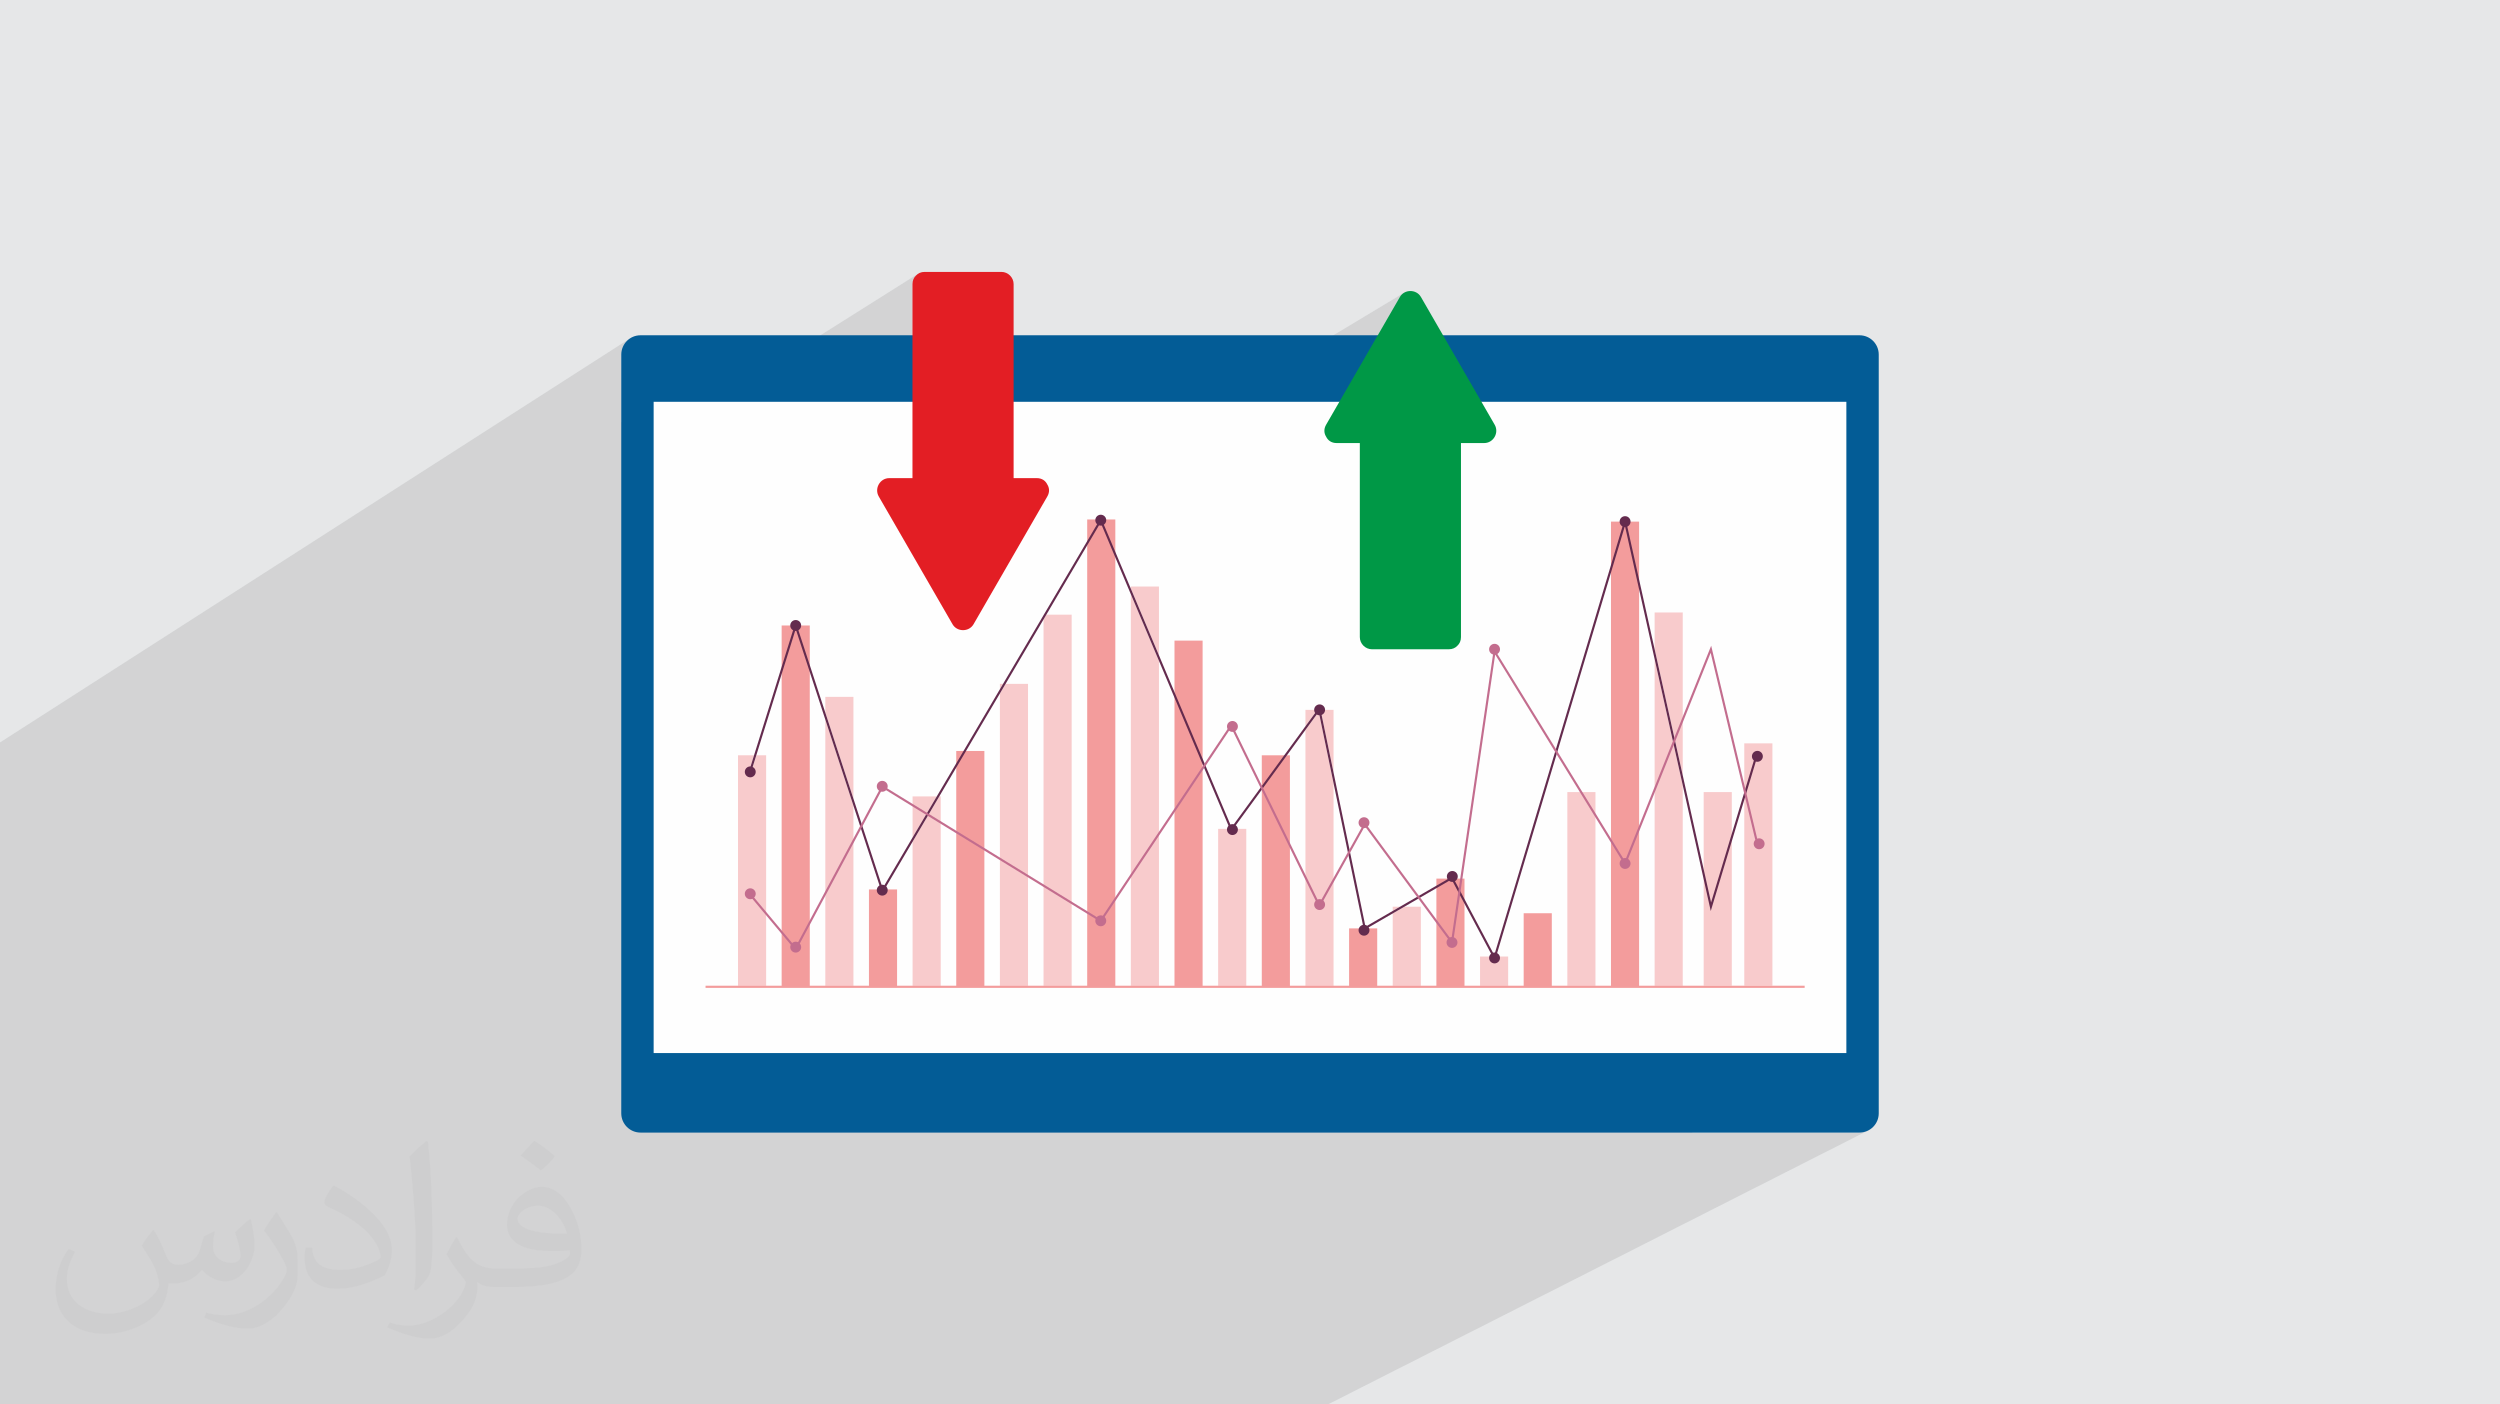 <?xml version="1.0" encoding="UTF-8"?>
<!DOCTYPE svg PUBLIC "-//W3C//DTD SVG 1.1//EN" "http://www.w3.org/Graphics/SVG/1.1/DTD/svg11.dtd">
<!-- Creator: CorelDRAW 2020 (64-Bit) -->
<svg xmlns="http://www.w3.org/2000/svg" xml:space="preserve" width="94.192mm" height="52.917mm" version="1.1" style="shape-rendering:geometricPrecision; text-rendering:geometricPrecision; image-rendering:optimizeQuality; fill-rule:evenodd; clip-rule:evenodd"
viewBox="0 0 9404.92 5283.66"
 xmlns:xlink="http://www.w3.org/1999/xlink"
 xmlns:xodm="http://www.corel.com/coreldraw/odm/2003">
 <defs>
  <style type="text/css">
   <![CDATA[
    .fil0 {fill:#E6E7E8}
    .fil4 {fill:#FEFEFE;fill-rule:nonzero}
    .fil5 {fill:#F8CBCC;fill-rule:nonzero}
    .fil6 {fill:#F39C9C;fill-rule:nonzero}
    .fil9 {fill:#E31E24;fill-rule:nonzero}
    .fil8 {fill:#C36D8E;fill-rule:nonzero}
    .fil7 {fill:#642B4E;fill-rule:nonzero}
    .fil10 {fill:#009846;fill-rule:nonzero}
    .fil3 {fill:#035C96;fill-rule:nonzero}
    .fil2 {fill:#373435;fill-opacity:0.031}
    .fil1 {fill:#2B2A29;fill-opacity:0.102}
   ]]>
  </style>
 </defs>
 <g id="Layer_x0020_1">
  <polygon class="fil0" points="-0,0 9404.92,0 9404.92,5283.66 -0,5283.66 "/>
  <polygon class="fil1" points="4376.7,5283.66 3786.38,5283.66 3658.76,5283.66 3560.17,5283.66 3516.46,5283.66 3417.88,5283.66 3351.68,5283.66 3344.51,5283.66 3245.92,5283.66 3198.67,5283.66 3100.05,5283.66 3045.64,5283.66 3038.52,5283.66 2951.15,5283.66 2939.93,5283.66 2896.8,5283.66 2892.61,5283.66 2794.01,5283.66 2739.58,5283.66 2732.51,5283.66 2724.02,5283.66 2703.29,5283.66 2650.79,5283.66 2649.81,5283.66 2646.77,5283.66 2645.27,5283.66 2633.92,5283.66 2586.55,5283.66 2544.14,5283.66 2539.5,5283.66 2523.49,5283.66 2500.27,5283.66 2487.95,5283.66 2485.1,5283.66 2484.83,5283.66 2464.22,5283.66 2444.18,5283.66 2433.54,5283.66 2426.53,5283.66 2389.33,5283.66 2368.79,5283.66 2366.01,5283.66 2334.12,5283.66 2327.93,5283.66 2317.52,5283.66 2315.41,5283.66 2310.84,5283.66 2295.55,5283.66 2280.52,5283.66 2275.97,5283.66 2274.84,5283.66 2235.75,5283.66 2220.87,5283.66 2216.21,5283.66 2181.89,5283.66 2168.5,5283.66 2166.06,5283.66 2146.06,5283.66 2127.48,5283.66 2120.53,5283.66 2116.74,5283.66 2093.77,5283.66 2089.25,5283.66 2021.94,5283.66 2002.97,5283.66 1993.62,5283.66 1974.46,5283.66 1911.23,5283.66 1906.56,5283.66 1876.66,5283.66 1875.85,5283.66 1872.02,5283.66 1870.78,5283.66 1865.12,5283.66 1862.85,5283.66 1854.63,5283.66 1853.63,5283.66 1852.98,5283.66 1849.32,5283.66 1837.74,5283.66 1832.67,5283.66 1822.86,5283.66 1821.43,5283.66 1818.92,5283.66 1814.52,5283.66 1808.36,5283.66 1798.82,5283.66 1796.43,5283.66 1715.94,5283.66 1705.17,5283.66 1668.4,5283.66 1595.16,5283.66 1576.34,5283.66 1575.09,5283.66 1569.79,5283.66 1547.52,5283.66 1522.08,5283.66 1517.35,5283.66 1515.39,5283.66 1508.54,5283.66 1409.94,5283.66 1362.36,5283.66 1339.54,5283.66 1298.62,5283.66 1263.75,5283.66 1239.21,5283.66 1234.52,5283.66 1225.68,5283.66 1209.32,5283.66 1202.54,5283.66 1202.53,5283.66 1200.37,5283.66 1190.92,5283.66 1182.41,5283.66 1162.92,5283.66 1131.6,5283.66 1103.95,5283.66 1056.3,5283.66 1049.53,5283.66 950.94,5283.66 937.73,5283.66 918.08,5283.66 914.2,5283.66 909.34,5283.66 903.28,5283.66 888.99,5283.66 865.51,5283.66 860.68,5283.66 831.55,5283.66 826.79,5283.66 804.66,5283.66 802.16,5283.66 793.57,5283.66 791.78,5283.66 777.38,5283.66 774.98,5283.66 755.75,5283.66 750.25,5283.66 743.54,5283.66 740.39,5283.66 644.94,5283.66 636.83,5283.66 633.18,5283.66 632.16,5283.66 601.27,5283.66 597.23,5283.66 592.47,5283.66 581.99,5283.66 563.43,5283.66 498.62,5283.66 459.33,5283.66 448.1,5283.66 446.9,5283.66 444.21,5283.66 443.59,5283.66 437.54,5283.66 421.86,5283.66 410.54,5283.66 409.42,5283.66 404.7,5283.66 380.67,5283.66 375.68,5283.66 354.21,5283.66 353.74,5283.66 338.95,5283.66 335.66,5283.66 325.95,5283.66 325.94,5283.66 324.99,5283.66 321.33,5283.66 314.12,5283.66 291.17,5283.66 272.36,5283.66 266.14,5283.66 254.38,5283.66 244.15,5283.66 214.23,5283.66 209.45,5283.66 192.87,5283.66 192.57,5283.66 179.84,5283.66 159.02,5283.66 155.36,5283.66 140.54,5283.66 138.15,5283.66 131.54,5283.66 81.89,5283.66 37.92,5283.66 32.95,5283.66 23.17,5283.66 18.86,5283.66 -0,5283.66 -0,5282.77 -0,5280.29 -0,5277.45 -0,5269.63 -0,5264.59 -0,5261.73 -0,5252.7 -0,5247.76 -0,5244.71 -0,5237.11 -0,5236.9 -0,5229.63 -0,5151.74 -0,5137.06 -0,5049.14 -0,5027.57 -0,5016.65 -0,5004.82 -0,5003.93 -0,5003.34 -0,4995.72 -0,4986.46 -0,4984.82 -0,4983.5 -0,4935.04 -0,4928.88 -0,4927.03 -0,4921.52 -0,4918.58 -0,4907.37 -0,4895.18 -0,4888.71 -0,4884.4 -0,4884.2 -0,4877.93 -0,4817.84 -0,4803.27 -0,4796.32 -0,4784.94 -0,4742.21 -0,4723.41 -0,4716.18 -0,4688.42 -0,4652.88 -0,4642.96 -0,4642.28 -0,4638.37 -0,4636.61 -0,4601.41 -0,4601.32 -0,4590.5 -0,4585.99 -0,4579.46 -0,4561.51 -0,4560.1 -0,4557.02 -0,4552.14 -0,4533.73 -0,4533.31 -0,4527.94 -0,4495.6 -0,4484.47 -0,4473.36 -0,4452.83 -0,4449.83 -0,4439.16 -0,4423.53 -0,4420.3 -0,4409.85 -0,4401.4 -0,4284.63 -0,4279.05 -0,4185.31 -0,4182.14 -0,4175.58 -0,4151.64 -0,4150.72 -0,4140.97 -0,4133.51 -0,3898.72 -0,3890.71 -0,3842.56 -0,3230.05 -0,3208.15 -0,3206.63 -0,3070.34 -0,2830.27 -0,2793.03 2369.12,1273.66 2358.41,1282.5 2349.56,1293.22 2342.88,1305.52 2338.66,1319.11 2337.19,1333.7 2337.19,1588.76 2458.99,1511.56 2689.42,1511.56 3455.79,1028.54 3452.22,1030.84 3448.99,1033.46 3446.06,1036.35 3443.17,1039.27 3440.56,1042.51 3438.26,1046.08 3436.33,1049.95 3434.76,1054.16 3433.6,1058.69 3432.89,1063.54 3432.64,1068.71 3432.64,1097.29 3432.64,1124.75 3432.64,1151.17 3432.64,1176.62 3432.64,1201.18 3432.64,1224.93 3432.64,1247.92 3432.64,1270.26 3432.64,1291.98 3432.64,1313.2 3432.64,1333.96 3432.64,1354.36 3432.64,1374.46 3432.64,1394.33 3432.64,1414.06 3432.64,1433.71 3432.64,1453.36 3432.64,1473.08 3432.64,1492.96 3432.64,1511.56 4600.13,1511.56 5283.53,1100.41 5273.97,1107.37 5266.35,1117.12 5257.67,1132.15 5249,1147.16 5240.33,1162.19 5231.65,1177.21 5222.98,1192.24 5214.31,1207.26 5205.63,1222.28 5196.96,1237.31 5188.29,1252.32 5179.61,1267.35 5170.93,1282.38 5162.26,1297.4 5153.59,1312.42 5144.91,1327.44 5136.24,1342.47 5127.57,1357.48 5118.89,1372.51 5110.22,1387.54 5101.55,1402.56 5092.87,1417.58 5084.2,1432.6 5075.53,1447.63 5066.85,1462.66 5058.18,1477.67 5049.51,1492.7 5040.83,1507.72 5038.61,1511.56 6945.94,1511.56 6945.94,3961.57 6364.6,4260.72 6995.32,4260.72 7009.92,4259.25 7023.51,4255.03 4994.98,5283.66 4978.78,5283.66 "/>
  <path class="fil2" d="M578.49 4627.69c17.95,27.21 29.6,53.36 40.96,82.43 8.45,16.91 12.93,48.09 52.57,48.09 11.61,0 28.28,-3.42 43.06,-11.61 16.63,-8.73 29.32,-21.94 35.94,-42l15.85 -53.36 38.57 -19.02 2.64 2.64c-5.27,20.09 -6.59,39.36 -6.59,54.43 0,44.63 38.57,61.56 69.22,61.56 17.95,0 34.09,-8.73 34.09,-25.11 0,-21.13 -8.98,-57.06 -20.62,-89.29 17.95,-17.95 35.94,-35.94 56.53,-50.47l3.17 1.6c8.98,38.04 14,75.56 14,100.66 0,24.57 -10.83,51.79 -19.81,69.49 -18.49,34.87 -51.25,62.62 -90.87,62.62 -30.1,0 -63.65,-15.07 -86.66,-43.06l-1.32 0c-21.66,26.96 -55.22,51.25 -108.86,51.25l-16.63 0c-2.64,35.41 -10.29,60.49 -21.94,82.95 -31.95,62.34 -126.81,106.47 -216.1,106.47 -124.17,0 -186.51,-71.59 -186.51,-166.96 0,-58.91 19.27,-113.6 48.88,-152.42l24.29 10.04c-18.49,35.41 -30.91,68.68 -30.91,101.45 0,89.29 72.66,131.83 156.4,131.83 77.68,0 173.83,-49.41 191.28,-106.72 -6.59,-62.62 -30.1,-91.93 -66.04,-148.99 10.83,-19.02 24.83,-38.04 42.28,-58.38l3.17 0 0 0 0 0 -0.02 -0.09zm1432.13 -336.04c26.15,16.39 51.79,35.66 76.87,57.85 -14,19.81 -31.45,37.79 -53.11,53.64 -25.11,-20.34 -50.19,-37.79 -75.84,-56.27 17.42,-19.55 34.62,-38.29 52.04,-55.22l0 0 0 0 0 0 0 0 0 0 0.03 0zm13.47 244.11c-42.28,0 -76.87,27.75 -76.87,48.34 0,44.13 84.53,57.85 185.72,57.31 -12.68,-51.79 -57.06,-105.68 -108.86,-105.68l0.01 0.03zm-94.86 236.19c54.96,0 103.04,-1.6 139.74,-10.83 40.96,-10.29 75.56,-30.91 75.56,-45.17 0,-3.7 0,-8.19 -1.32,-11.89 -22.98,2.11 -49.41,2.11 -72.38,2.11 -74.49,0 -131.55,-16.91 -154.02,-58.66 -5.55,-11.61 -9.51,-24.57 -9.51,-39.36 0,-40.43 17.42,-79.79 48.09,-107 25.61,-22.45 53.89,-36.44 82.67,-36.44 52.04,0 93.51,41.75 122.57,107.54 15.85,35.94 26.68,77.4 26.68,129.72 0,34.87 -9.51,64.19 -31.17,85.85 -40.43,39.11 -114.92,53.89 -229.04,53.89l-51.79 0 0 0 -13.47 0c-28.28,0 -48.62,-5.02 -64.72,-17.42l-2.64 0c0.79,6.59 1.32,12.93 1.32,19.02 0,25.61 -8.45,58.38 -25.61,84.53 -50.72,75.3 -105.68,108.04 -153.24,108.04 -48.09,0 -107,-18.49 -160.11,-42.54l9.51 -18.49c17.17,7.13 40.96,11.89 73.7,11.89 85.85,0 198.66,-82.43 212.66,-163 -3.17,-6.59 -8.98,-15.32 -17.17,-24.57 -25.11,-29.85 -40.96,-54.68 -55.75,-80.83 12.68,-25.11 24.29,-45.17 35.13,-63.4l4.49 -0.53c36.72,74.77 69.99,117.55 144.23,117.55l11.61 0 0 0 53.89 0 0 0 0 0 0 0 0 0 0 0 0.09 0.01zm-371.98 79c6.34,-34.34 6.87,-72.91 6.87,-108.86l0 -53.36c0,-99.6 -12.68,-244.36 -22.98,-338.68 17.95,-19.27 43.06,-42 62.87,-57.31l5.81 1.6c13.47,118.62 16.63,256 16.63,383.06 0,33.3 -1.32,65.79 -4.49,89.55 -1.85,30.1 -19.27,52.83 -56.53,87.7l-8.19 -3.7zm-382.8 -157.19c1.85,46.77 24.83,83.49 105.15,83.49 49.93,0 92.19,-12.93 138.96,-35.13 8.45,-3.7 12.93,-8.73 12.93,-12.93 0,-29.32 -22.45,-68.15 -60.23,-103.55 -36.72,-33.3 -85.34,-62.62 -130.76,-82.18 -15.6,-6.59 -20.62,-13.47 -20.62,-20.09 0,-13.47 17.95,-41.75 32.77,-62.09l5.02 -0.53c52.04,27.21 110.17,67.64 153.24,112.53 39.11,41.47 63.4,83.49 63.4,129.19 0,33.81 -10.29,65.51 -26.96,95.11 -57.06,28.79 -117.83,50.72 -178.06,50.72 -73.17,0 -123.1,-34.34 -123.1,-114.92 0,-8.73 0,-22.19 3.17,-39.64l25.11 0 0 0 0 0 0 0 0 0 0 0 -0.02 0zm-132.37 -132.9l45.45 73.45c16.63,27.21 32.23,56.81 32.23,103.55l0 59.7c0,48.34 -30.91,100.13 -80.83,151.38 -39.11,34.62 -73.7,49.41 -105.68,49.41 -47.55,0 -101.98,-14.79 -164.85,-41.75l7.13 -18.49c19.81,5.27 42.79,9.77 71.06,9.77 90.36,-0.53 182.8,-66.57 225.08,-147.15 5.02,-9.26 6.87,-17.95 6.87,-24.04 0,-9.26 -5.02,-19.55 -8.98,-28.79 -22.98,-43.31 -48.62,-82.95 -76.87,-119.68 14.79,-23.25 29.6,-45.7 45.7,-67.9l3.7 0.53 0 0 0 0 0 0 0 0 0 0 -0.02 0.01z"/>
  <g id="_2633073081808">
   <path class="fil3" d="M7067.74 4188.3c0,40 -32.42,72.42 -72.42,72.42l-4585.7 0c-40,0 -72.43,-32.42 -72.43,-72.42l0 -2854.6c0,-39.98 32.43,-72.41 72.43,-72.41l4585.7 0c40,0 72.42,32.43 72.42,72.41l0 2854.6z"/>
   <polygon class="fil4" points="2458.99,3961.57 6945.94,3961.57 6945.94,1511.56 2458.99,1511.56 "/>
   <polygon class="fil5" points="6409.2,3708.24 6515.01,3708.24 6515.01,2979.75 6409.2,2979.75 "/>
   <polygon class="fil5" points="6561.92,3708.24 6667.73,3708.24 6667.73,2796.46 6561.92,2796.46 "/>
   <polygon class="fil6" points="2654.25,3716.37 6789.1,3716.37 6789.1,3708.24 2654.25,3708.24 "/>
   <polygon class="fil6" points="6060.44,3712.3 6166.26,3712.3 6166.26,1962.32 6060.44,1962.32 "/>
   <polygon class="fil6" points="5732.04,3712.3 5837.85,3712.3 5837.85,3435.56 5732.04,3435.56 "/>
   <polygon class="fil6" points="5403.63,3712.3 5509.43,3712.3 5509.43,3305.34 5403.63,3305.34 "/>
   <polygon class="fil6" points="5075.21,3712.3 5181.04,3712.3 5181.04,3492.54 5075.21,3492.54 "/>
   <polygon class="fil6" points="4746.8,3712.3 4852.62,3712.3 4852.62,2841.39 4746.8,2841.39 "/>
   <polygon class="fil6" points="4418.39,3712.3 4524.21,3712.3 4524.21,2409.99 4418.39,2409.99 "/>
   <polygon class="fil6" points="4089.99,3712.3 4195.8,3712.3 4195.8,1954.18 4089.99,1954.18 "/>
   <polygon class="fil6" points="3597.36,3712.3 3703.18,3712.3 3703.18,2825.1 3597.36,2825.1 "/>
   <polygon class="fil6" points="3268.95,3712.3 3374.77,3712.3 3374.77,3346.02 3268.95,3346.02 "/>
   <polygon class="fil6" points="2940.55,3712.3 3046.36,3712.3 3046.36,2353.01 2940.55,2353.01 "/>
   <polygon class="fil5" points="2882.16,3708.24 2776.35,3708.24 2776.35,2841.39 2836.67,2841.39 2815.87,2908 2823.64,2910.41 2845.19,2841.39 2882.16,2841.39 "/>
   <polygon class="fil6" points="2776.35,3712.3 2882.16,3712.3 2882.16,3708.24 2776.35,3708.24 "/>
   <path class="fil5" d="M6330.46 3708.24l-105.81 0 0 -1228.56 105.81 474.82 0 753.74zm0 -791.16l-105.81 -474.81 0 -138.08 105.81 0 0 612.89z"/>
   <polygon class="fil6" points="6224.65,3712.3 6330.46,3712.3 6330.46,3708.24 6224.65,3708.24 "/>
   <polygon class="fil5" points="5896.24,3708.24 6002.05,3708.24 6002.05,2979.75 5896.24,2979.75 "/>
   <polygon class="fil6" points="5896.24,3712.3 6002.05,3712.3 6002.05,3708.24 5896.24,3708.24 "/>
   <polygon class="fil5" points="5673.64,3708.24 5567.83,3708.24 5567.83,3598.36 5614.96,3598.36 5623.51,3614.44 5628.32,3598.36 5673.64,3598.36 "/>
   <polygon class="fil6" points="5567.83,3712.3 5673.64,3712.3 5673.64,3708.24 5567.83,3708.24 "/>
   <path class="fil5" d="M5345.24 3708.24l-105.82 0 0 -271.94 43.47 -25.15 62.35 0 0 297.09zm-105.82 -281.33l0 -15.76 27.22 0 -27.22 15.76z"/>
   <polygon class="fil6" points="5239.42,3712.3 5345.24,3712.3 5345.24,3708.24 5239.42,3708.24 "/>
   <path class="fil5" d="M5016.82 3708.24l-105.81 0 0 -962.22 50.01 -68.48 55.8 269.25 0 761.45zm0 -801.56l-48.96 -236.22 48.96 0 0 236.22zm-105.81 -174.48l0 -61.75 45.1 0 -45.1 61.75z"/>
   <polygon class="fil6" points="4911.02,3712.3 5016.82,3712.3 5016.82,3708.24 4911.02,3708.24 "/>
   <polygon class="fil5" points="4688.41,3708.24 4582.6,3708.24 4582.6,3118.13 4626.59,3118.13 4631.19,3129.04 4639.17,3118.13 4688.41,3118.13 "/>
   <polygon class="fil6" points="4582.6,3712.3 4688.41,3712.3 4688.41,3708.24 4582.6,3708.24 "/>
   <path class="fil5" d="M4360.01 3708.24l-105.82 0 0 -1472.74 105.82 250.79 0 1221.95zm0 -1242.88l-105.82 -250.81 0 -8.05 105.82 0 0 258.86z"/>
   <polygon class="fil6" points="4254.19,3712.3 4360.01,3712.3 4360.01,3708.24 4254.19,3708.24 "/>
   <path class="fil5" d="M4031.6 3708.24l-105.81 0 0 -1377.94 10.58 -17.97 95.23 0 0 1395.92zm-105.81 -1393.98l0 -1.94 1.14 0 -1.14 1.94z"/>
   <polygon class="fil6" points="3925.79,3712.3 4031.59,3712.3 4031.59,3708.24 3925.79,3708.24 "/>
   <path class="fil5" d="M3867.39 3708.24l-105.81 0 0 -1099.25 21.33 -36.22 84.48 0 0 1135.46zm-105.81 -1115.28l0 -20.18 11.88 0 -11.88 20.18z"/>
   <polygon class="fil6" points="3761.58,3712.3 3867.39,3712.3 3867.39,3708.24 3761.58,3708.24 "/>
   <path class="fil5" d="M3538.98 3708.24l-105.82 0 0 -541.86 100.37 -170.34 5.45 0 0 712.2zm-105.82 -557.9l0 -154.31 90.91 0 -90.91 154.31z"/>
   <polygon class="fil6" points="3433.16,3712.3 3538.98,3712.3 3538.98,3708.24 3433.16,3708.24 "/>
   <path class="fil5" d="M3210.57 3708.24l-105.81 0 0 -1001.3 105.81 323.86 0 677.44zm0 -703.64l-105.81 -323.86 0 -59.11 105.81 0 0 382.97z"/>
   <polygon class="fil6" points="3104.76,3712.3 3210.57,3712.3 3210.57,3708.24 3104.76,3708.24 "/>
   <polygon class="fil7" points="2823.64,2910.41 2993.49,2366.38 3318.47,3361.04 4140.46,1965.92 4631.19,3129.04 4961.03,2677.54 5131.23,3498.88 5460.76,3308.25 5623.51,3614.44 6112.96,1978.43 6435.81,3427.2 6611.22,2845.27 6603.43,2842.92 6436.98,3395.08 6114.1,1946.18 5621.39,3593.12 5463.99,3296.98 5136.92,3486.19 4965.27,2657.93 4633.1,3112.63 4141.66,1947.85 3320.6,3341.38 2993.31,2339.64 2815.87,2908 "/>
   <path class="fil7" d="M2801.95 2903.78c0,11.33 9.19,20.52 20.52,20.52 11.33,0 20.52,-9.19 20.52,-20.52 0,-11.34 -9.19,-20.52 -20.52,-20.52 -11.33,0 -20.52,9.18 -20.52,20.52z"/>
   <path class="fil7" d="M2972.88 2353.01c0,11.33 9.19,20.52 20.51,20.52 11.34,0 20.52,-9.19 20.52,-20.52 0,-11.33 -9.18,-20.51 -20.52,-20.51 -11.32,0 -20.51,9.18 -20.51,20.51z"/>
   <path class="fil7" d="M3298.46 3348.74c0,11.33 9.19,20.52 20.52,20.52 11.32,0 20.52,-9.19 20.52,-20.52 0,-11.33 -9.2,-20.52 -20.52,-20.52 -11.33,0 -20.52,9.19 -20.52,20.52z"/>
   <path class="fil7" d="M4120.54 1956.89c0,11.33 9.19,20.52 20.53,20.52 11.32,0 20.51,-9.19 20.51,-20.52 0,-11.32 -9.19,-20.52 -20.51,-20.52 -11.34,0 -20.53,9.2 -20.53,20.52z"/>
   <path class="fil7" d="M4615.86 3120.84c0,11.33 9.2,20.53 20.52,20.53 11.33,0 20.52,-9.2 20.52,-20.53 0,-11.33 -9.19,-20.52 -20.52,-20.52 -11.32,0 -20.52,9.19 -20.52,20.52z"/>
   <path class="fil7" d="M4943.82 2670.45c0,11.33 9.19,20.52 20.53,20.52 11.32,0 20.51,-9.19 20.51,-20.52 0,-11.33 -9.19,-20.51 -20.51,-20.51 -11.34,0 -20.53,9.18 -20.53,20.51z"/>
   <path class="fil7" d="M5110.85 3499.49c0,11.33 9.18,20.51 20.52,20.51 11.32,0 20.51,-9.18 20.51,-20.51 0,-11.33 -9.19,-20.52 -20.51,-20.52 -11.34,0 -20.52,9.19 -20.52,20.52z"/>
   <path class="fil7" d="M5443.04 3297.19c0,11.33 9.19,20.52 20.52,20.52 11.32,0 20.52,-9.19 20.52,-20.52 0,-11.33 -9.2,-20.51 -20.52,-20.51 -11.33,0 -20.52,9.18 -20.52,20.51z"/>
   <path class="fil7" d="M5601.92 3603.77c0,11.34 9.2,20.52 20.53,20.52 11.32,0 20.52,-9.18 20.52,-20.52 0,-11.33 -9.2,-20.51 -20.52,-20.51 -11.33,0 -20.53,9.18 -20.53,20.51z"/>
   <path class="fil7" d="M6093.01 1962.32c0,11.32 9.19,20.52 20.53,20.52 11.32,0 20.52,-9.2 20.52,-20.52 0,-11.34 -9.2,-20.52 -20.52,-20.52 -11.34,0 -20.53,9.18 -20.53,20.52z"/>
   <polygon class="fil8" points="2816.64,3364.93 2994.15,3577.1 3321.08,2965.13 4142.27,3469.57 4631.6,2737.18 4962.91,3415.86 5134.56,3108.22 5464.97,3555.82 5624.85,2462.35 6114.3,3257.38 6435.41,2455.94 6603.36,3159.77 6611.28,3157.88 6437.37,2429.14 6112.76,3239.34 5620.04,2439.02 5459.77,3535.07 5133.6,3093.24 4963.4,3398.3 4632.69,2720.88 4139.85,3458.53 3317.98,2953.67 2992.65,3562.63 2822.88,3359.69 "/>
   <path class="fil8" d="M2801.95 3362.31c0,11.32 9.19,20.52 20.52,20.52 11.33,0 20.52,-9.2 20.52,-20.52 0,-11.33 -9.19,-20.53 -20.52,-20.53 -11.33,0 -20.52,9.2 -20.52,20.53z"/>
   <path class="fil8" d="M2972.88 3563.08c0,11.34 9.19,20.52 20.51,20.52 11.34,0 20.52,-9.18 20.52,-20.52 0,-11.32 -9.18,-20.51 -20.52,-20.51 -11.32,0 -20.51,9.19 -20.51,20.51z"/>
   <path class="fil8" d="M4120.54 3464.05c0,11.33 9.19,20.53 20.53,20.53 11.32,0 20.51,-9.2 20.51,-20.53 0,-11.32 -9.19,-20.51 -20.51,-20.51 -11.34,0 -20.53,9.19 -20.53,20.51z"/>
   <path class="fil8" d="M4615.86 2732.85c0,11.32 9.2,20.52 20.52,20.52 11.33,0 20.52,-9.2 20.52,-20.52 0,-11.33 -9.19,-20.52 -20.52,-20.52 -11.32,0 -20.52,9.19 -20.52,20.52z"/>
   <path class="fil8" d="M4943.82 3403c0,11.34 9.19,20.52 20.53,20.52 11.32,0 20.51,-9.18 20.51,-20.52 0,-11.32 -9.19,-20.51 -20.51,-20.51 -11.34,0 -20.53,9.19 -20.53,20.51z"/>
   <path class="fil8" d="M5110.85 3094.88c0,11.33 9.18,20.53 20.52,20.53 11.32,0 20.51,-9.2 20.51,-20.53 0,-11.32 -9.19,-20.52 -20.51,-20.52 -11.34,0 -20.52,9.2 -20.52,20.52z"/>
   <path class="fil8" d="M5601.92 2442.55c0,11.32 9.2,20.51 20.53,20.51 11.32,0 20.52,-9.19 20.52,-20.51 0,-11.34 -9.2,-20.53 -20.52,-20.53 -11.33,0 -20.53,9.19 -20.53,20.53z"/>
   <path class="fil8" d="M5441.85 3545.44c0,11.33 9.19,20.52 20.52,20.52 11.33,0 20.52,-9.19 20.52,-20.52 0,-11.33 -9.19,-20.52 -20.52,-20.52 -11.33,0 -20.52,9.19 -20.52,20.52z"/>
   <path class="fil8" d="M3298.46 2958.05c0,11.32 9.19,20.52 20.52,20.52 11.32,0 20.52,-9.2 20.52,-20.52 0,-11.34 -9.2,-20.53 -20.52,-20.53 -11.33,0 -20.52,9.19 -20.52,20.53z"/>
   <path class="fil9" d="M3305.81 1867.59c92.52,160.25 185.04,320.5 277.56,480.75 17.15,29.71 61.92,29.71 79.07,0 92.52,-160.25 185.04,-320.5 277.56,-480.75 9.6,-16.61 7.71,-32.68 -0.18,-45.08 -6.56,-13.59 -19.66,-23.8 -39.35,-23.8 -29.11,0 -58.2,0 -87.31,0 0,-311.05 0,-418.96 0,-729.99 0,-24.96 -20.82,-45.79 -45.78,-45.79 -96.31,0 -192.64,0 -288.95,0 -14.23,0 -24.99,5.34 -32.36,13.43 -8.08,7.36 -13.42,18.13 -13.42,32.36 0,311.04 0,418.95 0,729.99 -29.11,0 -58.2,0 -87.3,0 -34.85,0 -56.88,38.86 -39.54,68.89z"/>
   <path class="fil10" d="M5622.97 1597.86c-92.51,-160.25 -185.04,-320.49 -277.56,-480.74 -17.14,-29.71 -61.91,-29.71 -79.06,0 -92.52,160.25 -185.04,320.49 -277.56,480.74 -9.61,16.63 -7.71,32.7 0.18,45.1 6.55,13.58 19.64,23.8 39.35,23.8 29.11,0 58.2,0 87.3,0 0,311.05 0,418.95 0,729.99 0,24.96 20.83,45.79 45.79,45.79 96.31,0 192.63,0 288.94,0 14.24,0 24.99,-5.36 32.37,-13.43 8.07,-7.37 13.41,-18.13 13.41,-32.36 0,-311.05 0,-418.95 0,-729.99 29.11,0 58.21,0 87.31,0 34.85,0 56.88,-38.86 39.53,-68.91z"/>
   <path class="fil7" d="M6590.7 2845.27c0,11.32 9.19,20.52 20.53,20.52 11.32,0 20.52,-9.2 20.52,-20.52 0,-11.34 -9.2,-20.52 -20.52,-20.52 -11.34,0 -20.53,9.18 -20.53,20.52z"/>
   <path class="fil8" d="M6093.01 3248.35c0,11.33 9.19,20.52 20.53,20.52 11.32,0 20.52,-9.19 20.52,-20.52 0,-11.33 -9.2,-20.52 -20.52,-20.52 -11.34,0 -20.53,9.19 -20.53,20.52z"/>
   <path class="fil8" d="M6597.35 3174.27c0,11.33 9.19,20.52 20.52,20.52 11.33,0 20.52,-9.19 20.52,-20.52 0,-11.33 -9.19,-20.51 -20.52,-20.51 -11.33,0 -20.52,9.18 -20.52,20.51z"/>
  </g>
 </g>
</svg>
